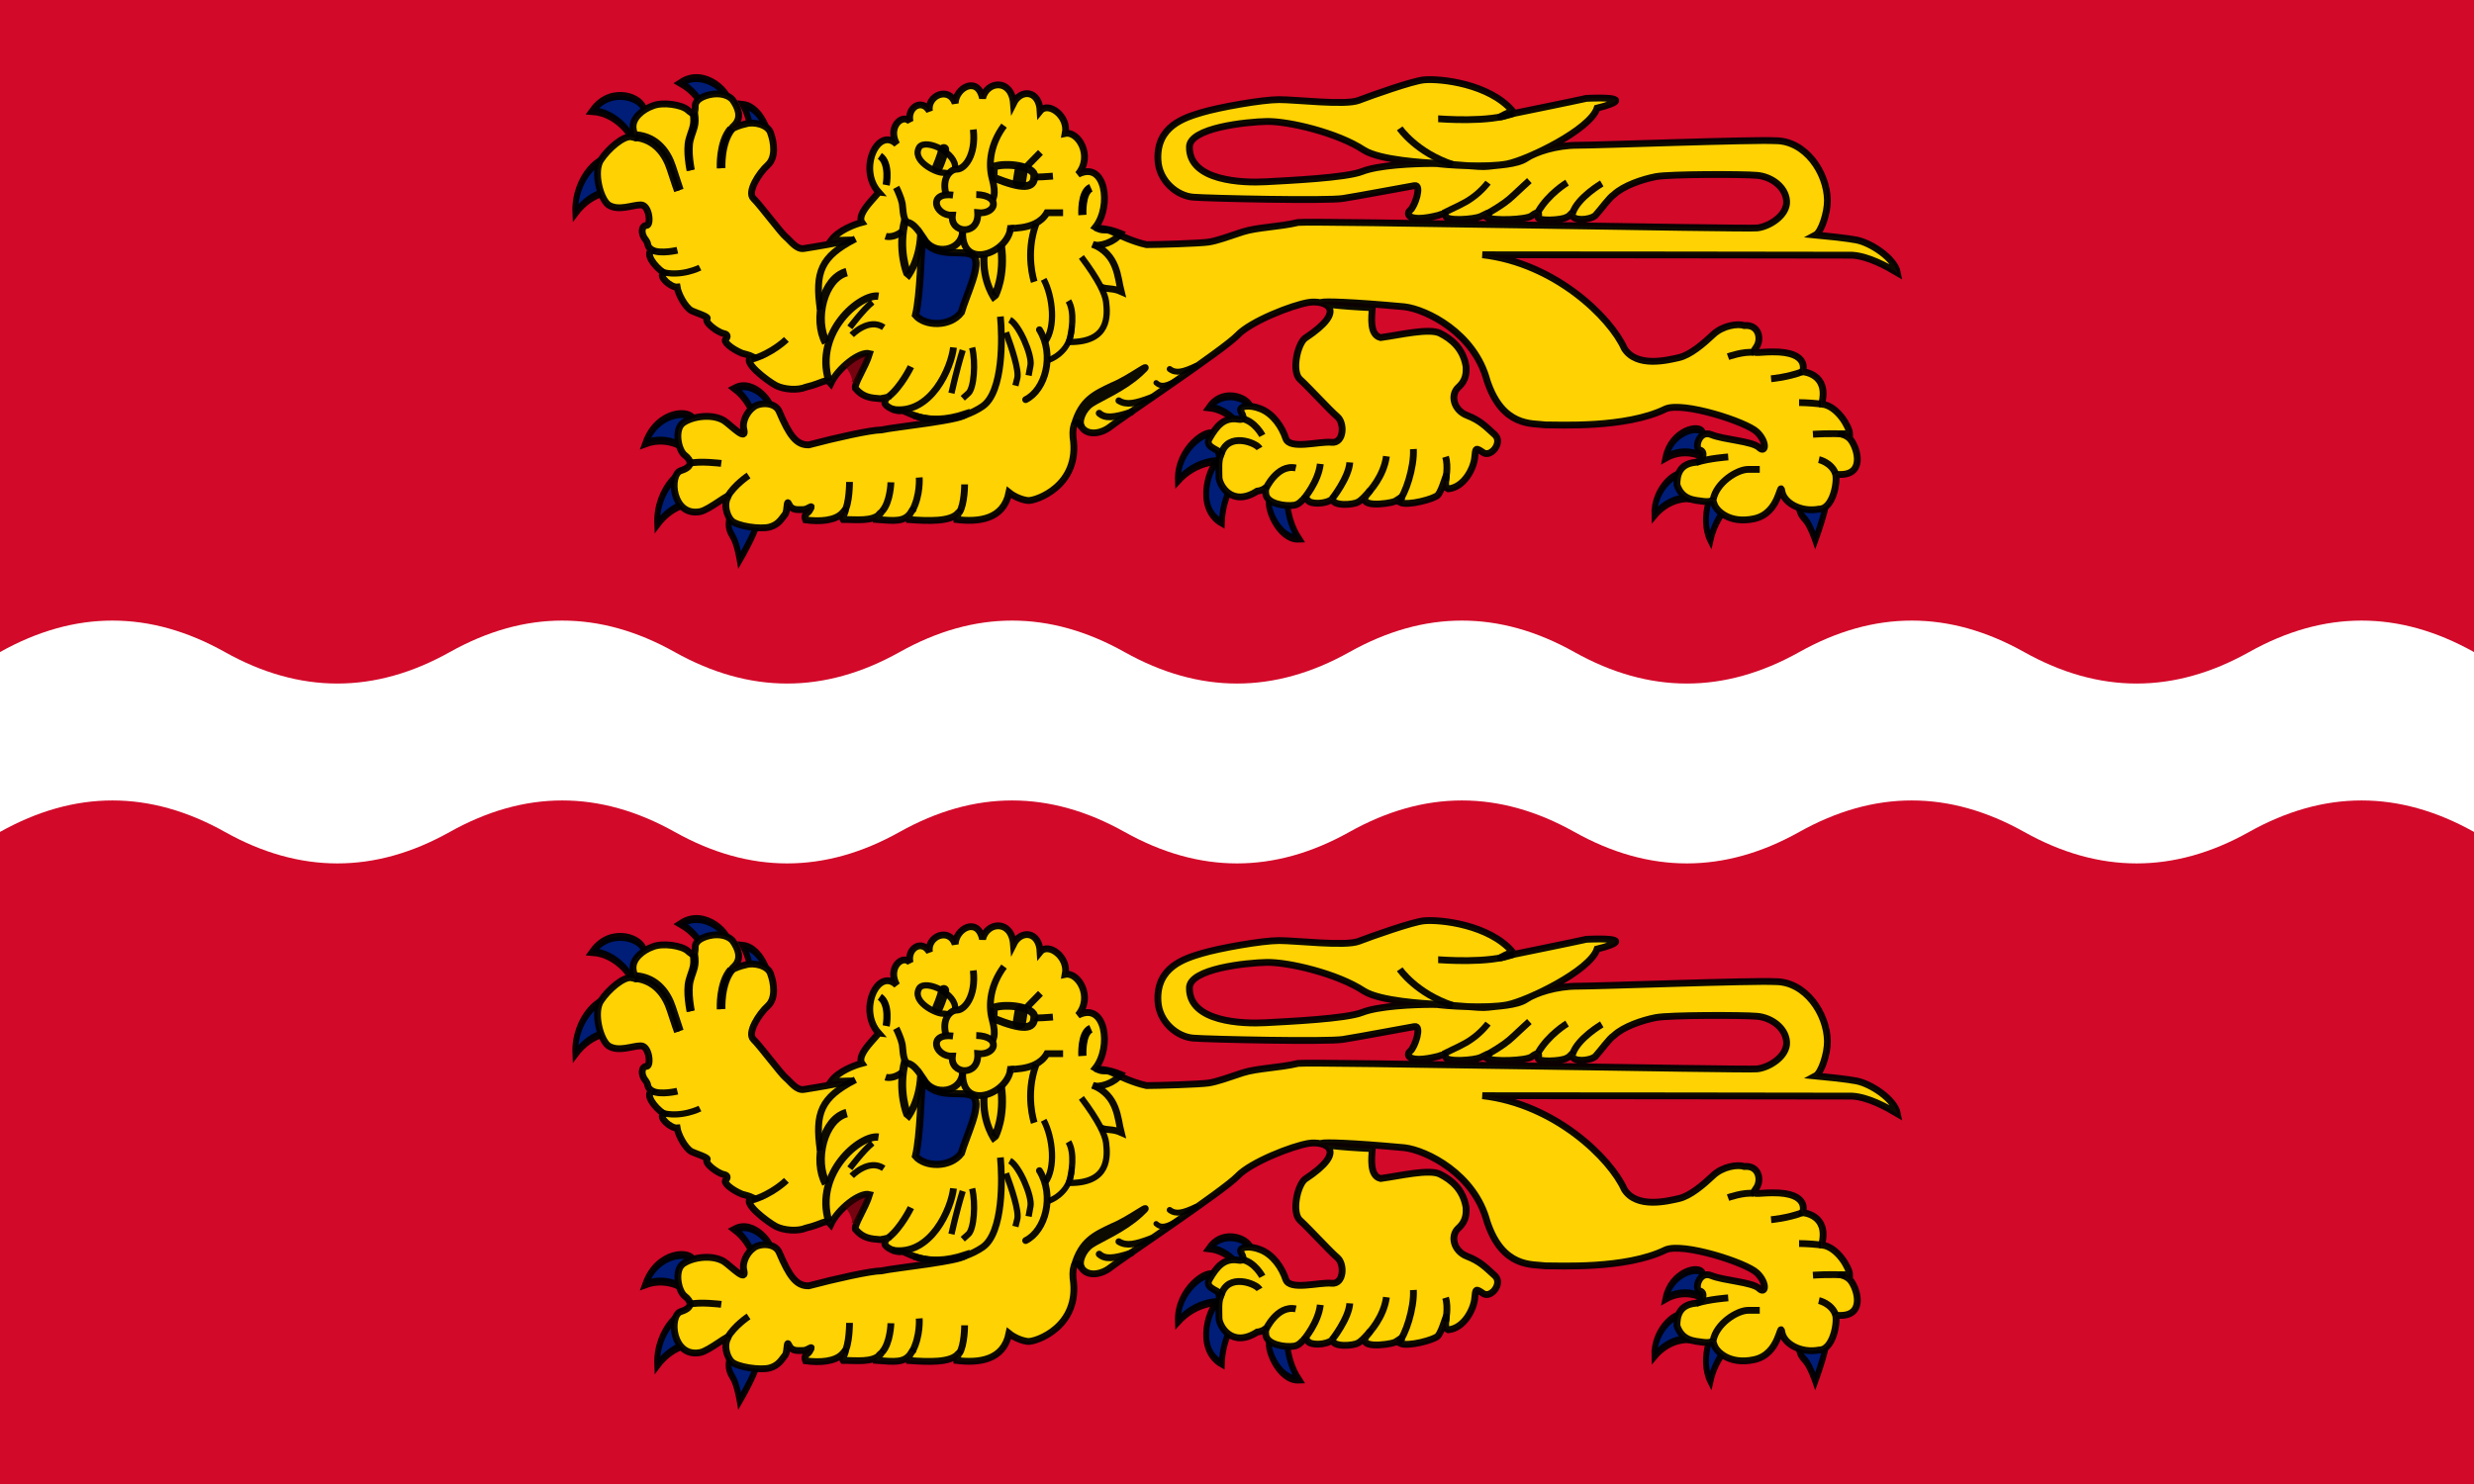 <?xml version="1.0" encoding="UTF-8" standalone="no"?>
<svg
   xmlns:dc="http://purl.org/dc/elements/1.1/"
   xmlns:cc="http://creativecommons.org/ns#"
   xmlns:rdf="http://www.w3.org/1999/02/22-rdf-syntax-ns#"
   xmlns:svg="http://www.w3.org/2000/svg"
   xmlns="http://www.w3.org/2000/svg"
   xml:space="preserve"
   enable-background="new 0 0 500 300"
   viewBox="0 0 1000 600"
   height="600"
   width="1000"
   y="0px"
   x="0px"
   id="Calque_1"
   version="1.1"><defs
     id="defs5395" /><rect
     style="fill:#d20929;fill-opacity:1"
     y="0"
     x="0"
     id="rect4963"
     height="600"
     width="1000" /><g
     transform="matrix(1.392,0,0,1.392,153.021,159.048)"
     id="g5179-1"><g
       id="g5181-8"><g
         id="g5183-8"
         transform="matrix(1.587,0,0,2.136,-8.588,-161.088)"><path
           style="fill:#001d78;fill-opacity:1;stroke:#000000;stroke-width:1.075;stroke-opacity:0.948"
           id="path5185-1"
           d="m 168.469,203.992 c -0.89,1.038 1.55,5.645 5.322,5.529 -2.461,-2.849 -2.2,-6.163 -2.2,-6.163 l -3.122,0.634 z" /><path
           style="fill:#001d78;fill-opacity:1;stroke:#000000;stroke-width:1.075;stroke-opacity:0.948"
           id="path5187-7"
           d="m 159.102,199.006 c -1.36,0.146 -4.641,6.202 0.591,8.363 0.167,-3.76 2.631,-5.992 2.631,-5.992 l -2.705,-1.683 -0.517,-0.688 0,0 z" /><path
           style="fill:#001d78;fill-opacity:1;stroke:#000000;stroke-width:1.075;stroke-opacity:0.948"
           id="path5189-6"
           d="m 158.464,195.389 c -1.322,-1.004 -7.035,1.911 -6.799,6.259 3.51,-2.899 7.667,-2.673 7.667,-2.673 l -0.868,-3.586 0,0 z" /><path
           style="fill:#001d78;fill-opacity:1;stroke:#000000;stroke-width:1.075;stroke-opacity:0.948"
           id="path5191-5"
           d="m 165.07,191.872 c -0.094,-1.364 -5.063,-2.94 -7.672,-0.213 3.751,0.308 5.89,2.853 5.89,2.853 l 1.782,-2.64 0,0 z" /></g><g
         id="g5193-3"
         transform="matrix(1.587,0,0,2.136,-8.588,-161.088)"><path
           style="fill:#001d78;fill-opacity:1;stroke:#000000;stroke-width:1.075;stroke-opacity:0.948"
           id="path5195-0"
           d="m 265.276,204.563 c -0.09,1.248 0.353,1.684 1.202,2.386 0.85,0.701 1.812,2.786 1.812,2.786 0,0 2.721,-5.49 2.04,-6.227 -0.681,-0.738 -4.885,1.019 -5.054,1.055 l 0,0 z" /><path
           style="fill:#001d78;fill-opacity:1;stroke:#000000;stroke-width:1.075;stroke-opacity:0.948"
           id="path5197-3"
           d="m 250.882,202.287 c -1.355,-0.188 -3.917,4.352 -1.784,7.465 1.072,-3.608 4.001,-5.178 4.001,-5.178 l -2.217,-2.287 0,0 z" /><path
           style="fill:#001d78;fill-opacity:1;stroke:#000000;stroke-width:1.075;stroke-opacity:0.948"
           id="path5199-9"
           d="m 244.276,200.919 c -1.054,-0.869 -5.615,1.656 -5.429,5.425 2.804,-2.512 6.121,-2.316 6.121,-2.316 l -0.692,-3.109 z" /><path
           style="fill:#001d78;fill-opacity:1;stroke:#000000;stroke-width:1.075;stroke-opacity:0.948"
           id="path5201-2"
           d="m 247.735,195.095 c -0.727,-1.159 -5.851,-0.203 -6.865,3.432 3.454,-1.498 6.54,-0.264 6.54,-0.264 l 0.325,-3.168 z" /></g><g
         id="g5203-0"
         transform="matrix(1.587,0,0,2.136,-7.596,-161.088)"><path
           style="fill:#001d78;fill-opacity:1;stroke:#000000;stroke-width:1.075;stroke-opacity:0.948"
           id="path5205-3"
           d="m 76.793,192.544 c 0.493,-1.276 -3.341,-4.807 -6.86,-3.441 3.268,1.868 4.128,5.078 4.128,5.078 l 2.732,-1.637 z" /><path
           style="fill:#001d78;fill-opacity:1;stroke:#000000;stroke-width:1.075;stroke-opacity:0.948"
           id="path5207-0"
           d="m 62.099,200.517 c -1.279,-1.15 -6.647,2.125 -6.327,7.076 3.274,-3.275 7.232,-2.987 7.232,-2.987 l -0.905,-4.089 0,0 z" /><path
           style="fill:#001d78;fill-opacity:1;stroke:#000000;stroke-width:1.075;stroke-opacity:0.948"
           id="path5209-5"
           d="m 62.568,193.508 c -0.551,-1.63 -6.835,-1.407 -8.984,3.065 4.459,-1.248 7.768,0.943 7.768,0.943 l 1.216,-4.008 0,0 z" /><path
           style="fill:#001d78;fill-opacity:1;stroke:#000000;stroke-width:1.075;stroke-opacity:0.948"
           id="path5211-3"
           d="m 68.969,206.736 c -0.344,1.205 0,1.72 0.688,2.581 0.688,0.86 1.204,3.098 1.204,3.098 0,0 3.786,-4.819 3.27,-5.679 -0.516,-0.86 -4.99,0 -5.162,0 l 0,0 z" /></g><g
         id="g5213-7"
         transform="matrix(1.587,0,0,2.136,-8.588,-161.088)"><path
           style="fill:#001d78;fill-opacity:1;stroke:#000000;stroke-width:1.075;stroke-opacity:0.948"
           id="path5215-9"
           d="m 53.998,151.333 c 0,-1.72 -6.025,-3.521 -9.491,0.029 4.624,0.244 7.058,3.378 7.058,3.378 l 2.433,-3.407 0,0 z" /><path
           style="fill:#001d78;fill-opacity:1;stroke:#000000;stroke-width:1.075;stroke-opacity:0.948"
           id="path5217-5"
           d="m 47.744,158.181 c -1.279,-1.151 -6.647,2.125 -6.327,7.076 3.274,-3.275 7.232,-2.988 7.232,-2.988 l -0.905,-4.088 0,0 z" /><path
           style="fill:#001d78;fill-opacity:1;stroke:#000000;stroke-width:1.075;stroke-opacity:0.948"
           id="path5219-0"
           d="m 69.614,150.737 c 0.582,-1.62 -4.48,-5.351 -8.942,-3.182 4.269,1.793 5.499,5.566 5.499,5.566 l 3.443,-2.384 z" /><path
           style="fill:#001d78;fill-opacity:1;stroke:#000000;stroke-width:1.075;stroke-opacity:0.948"
           id="path5221-4"
           d="m 76.759,156.654 c 1.004,-0.928 -0.883,-5.787 -4.643,-6.11 2.112,3.115 1.47,6.377 1.47,6.377 l 3.173,-0.267 z" /></g></g><path
       style="fill:#ffd203;stroke:#000000;stroke-width:1.98;stroke-opacity:0.948"
       id="path5223-8"
       d="m 145.15,185.772 c -6.004,-6.793 -0.07,-19.181 5.312,-13.897 -2.819,-5.07 1.791,-9.084 3.883,-6.544 -0.974,-4.127 3.448,-6.862 5.617,-3.054 -0.779,-4.603 5.779,-7.296 7.479,-2.267 0.114,-4.524 6.523,-8.095 7.938,-1.47 1.248,-5.099 8.393,-5.768 8.985,1.479 2.085,-4.215 7.441,-3.906 7.752,2.216 2.316,-2.878 8.301,1.43 7.282,6.523 3.696,-0.778 8.212,6.498 3.707,11.861 7.993,-4.146 9.881,9.292 5.024,15.392 2.512,1.492 2.732,0.176 4.948,1.294 2.217,1.118 6.235,2.959 9.913,3.753 3.325,0 15.513,-0.373 18.006,-0.745 2.493,-0.373 5.901,-1.639 9.973,-2.983 4.264,-1.344 10.431,-1.394 16.059,-2.723 4.459,-0.487 129.651,1.977 133.253,1.604 3.602,-0.374 8.857,-3.739 8.58,-7.84 -0.277,-4.101 -4.425,-7.073 -8.58,-7.446 -4.155,-0.372 -25.486,-0.372 -29.365,0.373 -3.878,0.744 -9.419,2.608 -12.188,5.219 -1.331,0.835 -3.532,3.989 -5.396,6.065 -1.745,1.431 -6.673,1.643 -6.673,-0.223 0,-1.219 -0.415,0.234 -1.625,0.707 -1.572,0.957 -8.662,1.219 -8.349,0 0.554,-1.38 -0.036,-1.814 -1.902,-0.372 -1.385,1.118 -11.183,1.53 -12.982,0.423 1.078,-1.754 1.088,-1.653 -1.857,-0.212 -1.864,0.796 -9.584,1.419 -10.138,-0.112 -0.074,-1.206 -0.949,-0.615 -2.038,-0.272 -8.749,2.225 -9.588,-0.35 -8.203,-1.469 1.386,-1.117 3.482,-7.518 1.268,-7.144 -2.218,0.372 -16.068,2.981 -20.777,3.728 -4.709,0.747 -38.783,0 -43.492,-0.372 -4.708,-0.373 -9.972,-4.682 -10.25,-10.812 -0.493,-9.833 7.757,-12.303 12.742,-13.795 4.987,-1.491 17.452,-3.728 22.438,-3.728 4.987,0 19.21,1.715 23.089,0.223 3.878,-1.489 15.654,-5.656 18.982,-5.964 4.91,-0.443 18.977,1.173 25.68,9.009 -3.49,1.542 -5.131,2.449 -1.17,1.058 3.6,-0.746 19.059,-3.878 22.66,-4.697 12.467,-0.522 9.196,1.343 3.102,2.833 -2.035,6.305 -20.353,15.103 -26.172,16.221 -5.816,1.12 -18.162,0.299 -20.923,-0.189 -2.771,-0.202 -15.878,-0.839 -20.649,-3.845 -7.711,-5.084 -21.956,-8.426 -28.201,-8.31 -5.844,0.114 -22.511,1.816 -22.438,7.457 -0.087,9.905 15.513,10.439 22.161,10.065 6.648,-0.372 23.27,-1.118 27.979,-2.982 4.708,-1.864 14.895,-2.322 20.436,-2.322 5.541,0 13.638,1.203 16.131,0.831 2.492,-0.373 8.31,-0.457 11.08,-2.321 2.771,-1.865 8.793,-3.813 14.889,-3.813 6.095,0 51.319,-1.694 57.413,-1.321 8.822,-0.059 15.057,9.315 15.162,17.288 0.051,3.727 -1.828,9.237 -3.423,10.091 2.737,0.245 9.588,0.995 11.847,1.454 4.244,0.817 11.123,5.365 11.91,9.506 -3.223,-1.903 -8.425,-4.777 -13.111,-5.091 -0.918,0.011 -99.646,-0.161 -107.4,-0.114 21.096,2.424 37.217,18.219 41.244,27.263 3.602,5.592 12.467,3.355 15.79,2.61 3.324,-0.746 7.203,-4.102 9.974,-6.712 2.771,-2.609 7.102,-3.271 9.058,-2.609 4.306,-0.372 5.071,4.102 3.409,6.337 -1.662,2.238 0.275,1.318 4.708,1.318 11.184,-0.132 8.799,5.765 8.799,5.765 0,0 7.722,0.454 5.573,9.192 l 0.039,0.196 c 4.565,0.547 8.025,6.794 8.03,8.62 -4.541,0.254 -1.939,-0.486 0,1.379 1.938,1.864 4.765,10.12 -2.217,10.438 -2.1,-0.005 -1.807,0.068 -1.807,0.068 0.493,2.608 -0.963,9.999 -4.84,9.999 -5.373,1.007 -10.25,-1.864 -10.805,-5.22 -0.554,-3.354 -0.481,6.476 -8.098,8.027 -7.193,1.556 -11.017,-2.434 -11.57,-4.298 -0.555,-1.865 -0.277,-0.374 -3.046,-0.748 -2.771,-0.372 -6.263,-0.406 -7.758,-4.846 0,-2.609 0.541,-6.049 5.476,-6.515 2.217,-0.372 2.836,-3.178 1.172,-3.551 -1.662,-0.373 -0.276,-5.965 3.325,-4.474 3.602,1.492 11.911,1.864 13.851,3.729 1.94,1.862 2.494,-1.492 -0.553,-4.474 -3.048,-2.984 -21.607,-8.949 -26.595,-6.712 -11.611,5.687 -31.202,4.584 -34.874,4.626 -3.75,-0.533 -12.408,0.768 -16.928,-12.827 -3.672,-13.879 -17.628,-20.737 -23.998,-21.483 -31.432,-2.877 -29.725,-0.664 -9.341,0.274 -0.152,2.591 -0.89,7.896 2.413,8.673 5.543,-0.746 14.163,-2.839 17.289,-1.242 3.171,1.62 6.677,4.315 7.54,9.676 0.013,1.315 0.277,3.728 -2.217,5.964 -2.493,2.237 -1.385,6.711 2.494,8.203 3.878,1.49 5.542,3.354 8.034,5.592 2.493,2.235 -1.108,6.711 -3.325,5.22 -2.216,-1.492 -2.216,-1.492 -2.493,1.491 -0.277,2.982 -3.031,8.626 -7.713,9.039 -0.982,-0.36 -0.71,-1.903 -0.597,-3.075 0.277,-2.609 -0.937,3.242 -2.385,4.865 -0.922,1.096 -8.765,3.239 -10.98,2.121 0.99,-2.334 0.418,-1.382 -1.521,-0.262 -1.892,0.732 -12.103,2.113 -7.552,-2.623 1.18,-1.725 -1.623,2.154 -3.169,2.831 -1.298,0.787 -7.358,1.271 -7.358,-0.967 -1.924,1.644 -6.499,1.646 -7.202,0.373 -1.384,-1.491 -1.517,1.118 -4.009,1.49 -2.492,0.372 -7.902,-0.372 -8.18,-3.355 -0.277,-2.981 0.555,-1.118 -2.492,-0.746 -7.418,4.785 -11.082,-1.863 -11.082,-4.1 0,-2.237 -0.277,-4.848 0.554,-6.339 0.831,-1.49 -5.161,-1.941 -3.324,-4.877 2.065,-3.591 4.234,-6.223 8.31,-5.562 1.939,0.372 1.662,-0.746 0.831,-2.237 -0.831,-1.49 2.216,-2.236 5.818,-0.746 3.602,1.491 6.095,5.22 7.203,8.575 1.107,3.355 9.696,0.746 13.297,1.118 3.602,0.373 3.878,-5.592 1.662,-7.456 -2.217,-1.865 -8.312,-8.575 -10.805,-10.811 -2.494,-2.238 -0.832,-10.067 1.385,-11.932 12.901,-8.479 5.818,-11.185 1.106,-10.438 -4.708,0.745 -16.81,5.454 -20.688,9.555 -3.879,4.101 -34.011,24.201 -36.78,26.438 -2.771,2.237 -6.799,2.78 -8.461,0.171 -1.662,-2.611 -2.771,-0.746 -2.494,2.983 2.201,14.08 -10.805,18.568 -13.085,18.39 -1.587,-0.157 -3.861,-1.017 -5.5,-2.343 -1.616,7.869 -8.766,8.65 -15.224,7.874 -0.099,-0.928 1.206,-2.664 0.493,-1.999 -2.135,2.704 -8.696,2.418 -14.329,2.009 -0.375,-1.646 1.942,-3.64 0.834,-2.521 -1.891,3.461 -5.142,2.841 -10.411,2.474 -0.062,-0.729 2.442,-3.169 1.275,-1.71 -2.306,2.453 -7.11,1.686 -10.837,1.746 -0.441,-0.549 1.927,-4.403 -0.24,-1.857 -2.071,2.174 -6.458,2.536 -10.651,1.954 -0.746,-1.833 0.873,-1.851 1.318,-3.002 1.108,-1.863 -0.554,0 -1.938,0 -1.385,0 -3.325,0.373 -4.156,-1.491 -0.831,-1.864 -0.354,1.865 -1.159,2.88 -0.804,0.881 -1.712,2.949 -4.482,3.693 -2.771,0.746 -9.634,-0.298 -11.081,-1.863 -1.493,-1.545 -2.217,-4.846 -1.108,-6.712 1.108,-1.863 -5.275,3.597 -8.033,4.102 -8.113,1.523 -9.142,-10.811 -5.541,-11.929 3.602,-1.12 3.046,-2.983 1.107,-4.474 -1.939,-1.492 -3.047,-7.458 -0.553,-9.321 2.492,-1.864 8.263,-2.896 11.911,-0.746 2.135,1.426 6.705,6.314 5.818,2.609 -0.618,-2.29 0.962,-5.203 2.73,-6.453 1.535,-1.376 6.26,-1.727 7.519,1.234 2.919,6.861 4.986,9.815 8.588,9.693 7.671,-2.038 18.04,-4.348 21.086,-4.348 3.91,-0.903 24.609,-2.877 24.609,-4.741 -12.414,4.179 -17.433,-1.229 -18.817,-0.857 -1.384,0.372 -4.795,-1.21 -4.795,-2.251 0,-2.237 3.126,-1.97 -1.307,-1.225 -2.653,-0.211 -5.017,-0.331 -7.251,-3.024 -0.366,-1.375 2.934,-6.104 4.133,-10.078 -2.861,-0.753 -9.187,4.252 -11.259,8.669 -1.453,-1.695 -2.042,-0.156 -7.232,1.077 -2.448,1.037 -6.432,0.665 -8.647,-0.454 -2.216,-1.118 -10.897,-7.515 -6.699,-8.34 -1.104,-0.524 -2.375,-0.826 -3.212,-1.051 -3.047,-1.266 -5.579,-3.419 -4.693,-4.092 0.669,-0.794 0.533,-1.422 -0.687,-1.647 -1.662,-0.372 -5.755,-3.275 -4.705,-4.396 0.315,-0.51 -3.54,-1.713 -4.596,-2.236 -1.939,-1.119 -3.882,-4.999 -4.158,-6.862 -1.788,0.167 -5.601,-3.12 -3.879,-4.102 -2.912,-2.102 -5.389,-5.561 -3.449,-6.681 -1.699,-1.302 -0.747,-1.366 -1.704,-2.788 -1.766,-2.102 -1.219,-4.325 0.167,-4.325 1.385,0 0.831,-5.965 -1.662,-5.965 -2.493,0 -6.503,1.881 -9.419,0 -2.398,-1.783 -4.433,-9.694 -2.217,-13.05 2.217,-3.354 6.648,-7.083 8.865,-6.711 2.217,0.373 1.108,1.118 0.554,-2.237 -0.554,-3.355 3.128,-5.875 5.541,-6.711 2.924,-1.3 8.588,-0.372 10.25,1.119 1.662,1.491 2.216,1.491 2.216,-1.119 0,-1.834 2.14,-2.789 4.045,-3.27 3.171,-0.729 5.651,0.148 6.759,1.405 1.722,2.398 2.771,5.22 0.554,7.457 -2.216,2.236 -0.293,0.341 3.309,-0.404 2.319,-0.746 6.504,0.215 7.218,2.641 0.962,2.609 1.662,7.084 -0.831,9.321 -2.493,2.236 -6.094,7.829 -4.155,9.693 1.939,1.863 8.034,10.065 9.419,11.185 1.385,1.118 3.046,3.728 5.263,3.354 2.216,-0.372 4.709,-0.744 6.648,-1.118 7.696,-1.505 11.042,-1.485 1.164,-1.178 2.218,-3.047 6.985,-4.746 9,-5.283 -1.774,-2.596 4.794,-8.078 4.794,-8.823 z" /><path
       style="fill:#001d78;fill-opacity:1;stroke:#000000;stroke-width:2.085;stroke-opacity:0.948"
       id="path5225-6"
       d="m 158.059,199.42 c 3.697,6.273 12.512,2.51 14.787,5.02 2.275,2.51 -2.209,11.252 -3.632,16.271 -3.284,4.322 -10.601,4.041 -13.293,0.832 1.449,-5.995 1.569,-18.777 1.853,-19.194 l 0.285,-2.929 0,0 z" /><path
       style="fill:none;stroke:#000000;stroke-width:1.98;stroke-opacity:0.948"
       id="path5227-4"
       d="m 423.059,267.547 c -1.205,-3.244 -4.821,-4.056 -4.821,-4.056" /><g
       id="g5229-6"><path
         style="fill:none;stroke:#000000;stroke-width:1.809;stroke-opacity:0.948"
         id="path5231-6"
         d="m 193.126,211.111 c 2.732,5.148 3.535,13.886 0.449,18.125" /><path
         style="fill:none;stroke:#000000;stroke-width:1.809;stroke-opacity:0.948"
         id="path5233-1"
         d="m 183.289,222.88 c 2.732,1.47 6.557,10.293 6.01,13.237 -0.546,2.94 -0.546,2.94 -0.546,2.94" /><path
         style="fill:none;stroke:#000000;stroke-width:1.809;stroke-opacity:0.948"
         id="path5235-7"
         d="m 182.198,226.555 c 1.639,4.413 3.824,11.031 3.278,13.237 -0.546,2.207 -0.546,2.207 -0.546,2.207" /><path
         style="fill:none;stroke:#000000;stroke-width:1.809;stroke-opacity:0.948"
         id="path5237-1"
         d="m 172.361,230.961 c 1.093,4.413 0.546,11.768 -1.092,13.237 -1.64,1.471 -1.64,1.471 -1.64,1.471" /><path
         style="fill:none;stroke:#000000;stroke-width:1.809;stroke-opacity:0.948"
         id="path5239-0"
         d="m 169.625,231.7 c -1.639,5.147 -3.279,12.502 -3.279,12.502" /><path
         style="fill:none;stroke:#000000;stroke-width:1.809;stroke-opacity:0.948"
         id="path5241-9"
         d="m 143.404,217.733 c -2.732,2.207 -6.557,7.354 -6.557,7.354" /><path
         style="fill:none;stroke:#000000;stroke-width:1.809;stroke-opacity:0.948"
         id="path5243-4"
         d="m 146.678,225.086 c -4.372,-2.941 -9.289,2.206 -9.289,2.206" /></g><g
       id="g5245-7"><path
         style="fill:none;stroke:#000000;stroke-width:2.371;stroke-opacity:1"
         id="path5247-5"
         d="m 206.833,184.53 c -2.882,1.273 -2.457,7.915 -2.457,7.915" /><path
         style="fill:none;stroke:#000000;stroke-width:2.08;stroke-opacity:1"
         id="path5249-5"
         d="m 145.553,175.285 c 3.076,2.112 1.846,8.448 1.846,8.448" /></g><path
       style="fill:#390000;fill-opacity:0.599"
       id="path5251-6"
       d="m 141.742,233.277 c -1.175,3.439 -3.112,6.1 -2.805,8.236 l -1.812,-0.802 c 1.421,0.491 -1.616,-5.561 -2.351,-4.42 l 1.7,-1.206 0.394,-0.664 0.847,-0.411 4.027,-0.733 0,0 z" /><g
       id="g5253-0"><path
         style="fill:none;stroke:#000000;stroke-width:1.98;stroke-opacity:0.948"
         id="path5255-1"
         d="m 74.399,169.924 c 5.983,0.575 8.975,5.177 10.257,9.203 1.282,4.026 2.137,6.326 2.137,6.326" /><path
         style="fill:none;stroke:#000000;stroke-width:1.98;stroke-opacity:0.948"
         id="path5257-0"
         d="m 102.182,167.367 c -3.419,4.025 -2.991,11.503 -2.991,11.503" /><path
         style="fill:none;stroke:#000000;stroke-width:1.98;stroke-opacity:0.948"
         id="path5259-7"
         d="m 202.023,253.346 c 2.109,-7.283 6.064,-8.924 11.013,-11.306 5.124,-2.028 12.922,-8.162 8.1,-3.702 -4.822,4.463 -11.779,7.302 -14.19,8.925 -2.412,1.623 -3.918,5.239 -2.688,6.895" /><path
         style="fill:none;stroke:#000000;stroke-width:1.98;stroke-linecap:round;stroke-opacity:0.948"
         id="path5261-7"
         d="m 191.901,225.767 c 4.52,7.3 1.727,17.462 -3.999,20.301" /><path
         style="fill:none;stroke:#000000;stroke-width:1.98;stroke-opacity:0.948"
         id="path5263-6"
         d="m 207.314,200.929 c 7.338,2.963 7.26,9.627 8.317,13.749 -2.587,-1.164 -4.034,-0.511 -5.976,-1.37" /><path
         style="fill:none;stroke:#000000;stroke-width:1.68;stroke-miterlimit:4;stroke-dasharray:none;stroke-opacity:0.948"
         id="path5265-1"
         d="m 201.31,224.625 c 0,6.49 -4.611,9.152 -6.72,9.964" /><path
         style="fill:none;stroke:#000000;stroke-width:1.98;stroke-opacity:0.948"
         id="path5267-1"
         d="m 91.761,162.788 c 0.603,3.65 -0.301,4.462 -1.206,7.706 -0.904,3.244 0.301,8.924 0.301,8.924" /><path
         style="fill:none;stroke:#000000;stroke-width:1.98;stroke-opacity:0.948"
         id="path5269-9"
         d="m 399.382,232.381 c -3.015,-0.406 -7.534,1.217 -7.534,1.217" /><path
         style="fill:none;stroke:#000000;stroke-width:1.98;stroke-opacity:0.948"
         id="path5271-6"
         d="m 413.39,237.971 c -4.219,1.621 -9.04,2.028 -9.04,2.028" /><path
         style="fill:none;stroke:#000000;stroke-width:1.98;stroke-opacity:0.948"
         id="path5273-7"
         d="m 418.812,247.328 c -3.617,-0.403 -6.329,-0.403 -6.329,-0.403" /><path
         style="fill:none;stroke:#000000;stroke-width:1.98;stroke-opacity:0.948"
         id="path5275-0"
         d="m 425.846,256.133 c -3.616,-0.405 -9.343,0 -9.343,0" /><path
         style="fill:none;stroke:#000000;stroke-width:1.98;stroke-opacity:0.948"
         id="path5277-6"
         d="m 387.538,275.093 c 0.905,-4.867 6.896,-8.767 10.21,-8.767 l 3.314,0" /><path
         style="fill:none;stroke:#000000;stroke-width:1.98;stroke-opacity:0.948"
         id="path5279-0"
         d="m 382.562,264.333 c 3.618,-1.217 9.342,-1.622 9.342,-1.622" /><path
         style="fill:none;stroke:#000000;stroke-width:1.98;stroke-opacity:0.948"
         id="path5281-9"
         d="m 138.46,199.361 c -10.064,5.15 -11.783,9.704 -10.214,20.555" /><path
         style="fill:none;stroke:#000000;stroke-width:1.966;stroke-opacity:0.948"
         id="path5283-3"
         d="m 180.561,221.938 c 0.586,5.793 0.933,21.975 -5.223,26.111 -6.156,4.136 -13.864,4.624 -19.88,2.639" /><path
         style="fill:none;stroke:#000000;stroke-width:1.98;stroke-opacity:0.948"
         id="path5285-0"
         d="m 166.939,230.912 c -0.604,5.693 -6.478,19.873 -17.922,17.926" /><path
         style="fill:none;stroke:#000000;stroke-width:1.98;stroke-opacity:0.948"
         id="path5287-6"
         d="m 346.756,191.791 c 1.508,-4.463 8.438,-8.519 8.438,-8.519" /><path
         style="fill:none;stroke:#000000;stroke-width:1.98;stroke-opacity:0.948"
         id="path5289-6"
         d="m 336.676,191.556 c 3.015,-5.273 8.438,-8.518 8.438,-8.518" /><path
         style="fill:none;stroke:#000000;stroke-width:1.98;stroke-opacity:0.948"
         id="path5291-1"
         d="m 321.971,192.042 c 4.579,-2.683 5.865,-3.741 7.369,-5.123 1.622,-1.544 4.821,-4.462 4.821,-4.462" /><path
         style="fill:none;stroke:#000000;stroke-width:1.885;stroke-opacity:0.948"
         id="path5293-6"
         d="m 309.195,191.883 c 3.354,-1.703 5.951,-2.704 8.197,-4.32 2.817,-1.923 4.767,-4.524 4.767,-4.524" /><path
         style="fill:none;stroke:#000000;stroke-width:1.98;stroke-opacity:0.948"
         id="path5295-8"
         d="M 311.941,177.799 C 301.289,174.274 296.522,167.27 296.522,167.27" /><path
         style="fill:none;stroke:#000000;stroke-width:1.98;stroke-opacity:0.948"
         id="path5297-9"
         d="m 329.676,162.872 c -7.056,2.861 -21.398,1.622 -22.001,1.622" /><path
         style="fill:none;stroke:#000000;stroke-width:1.98;stroke-opacity:0.948"
         id="path5299-1"
         d="m 148.113,245.188 c 3.617,-2.839 6.463,-8.688 6.463,-8.688" /><path
         style="fill:none;stroke:#000000;stroke-width:2.142;stroke-opacity:0.948"
         id="path5301-7"
         d="m 145.167,216.03 c -5.31,-0.812 -18.742,10.502 -14.409,24.57" /><path
         style="fill:none;stroke:#000000;stroke-width:2.466;stroke-opacity:0.948"
         id="path5303-5"
         d="m 135.942,209.039 c -6.838,1.784 -9.624,13.95 -5.98,20.492" /><path
         style="fill:none;stroke:#000000;stroke-width:1.809;stroke-opacity:0.948"
         id="path5305-9"
         d="m 204.079,204.632 c 4.985,6.631 6.883,10.686 7.171,12.995 0.47,4.012 0.988,11.864 -10.794,11.704 0.913,-3.041 1.744,-8.814 -0.141,-11.937" /><path
         style="fill:none;stroke:#000000;stroke-width:3.845;stroke-linecap:round;stroke-opacity:0.948"
         id="path5307-6"
         d="m 186.613,179.411 c -0.546,3.326 -0.546,3.326 -0.546,3.326" /><path
         style="fill:none;stroke:#000000;stroke-width:3.119;stroke-linecap:round;stroke-opacity:0.948"
         id="path5309-0"
         d="m 164.136,173.406 c -0.642,2.503 -1.78,5.073 -1.78,5.073" /><path
         style="fill:none;stroke:#000000;stroke-width:1.98;stroke-opacity:0.948"
         id="path5311-8"
         d="m 172.697,167.623 c 0.855,7.478 -2.564,11.504 -4.701,11.504 -2.138,0 -4.523,2.79 -3.211,7.278" /><path
         style="fill:none;stroke:#000000;stroke-width:1.98;stroke-opacity:0.948"
         id="path5313-9"
         d="m 181.627,166.473 c -3.847,5.176 -4.701,10.929 -3.418,15.529 1.281,4.602 0.066,5.939 0.066,5.939" /><path
         style="fill:none;stroke:#000000;stroke-width:1.98;stroke-opacity:0.948"
         id="path5315-9"
         d="m 198.766,191.782 -4.701,0 c -3.329,5.885 -12.673,3.87 -10.162,4.994" /><path
         style="fill:none;stroke:#000000;stroke-width:1.98;stroke-opacity:0.948"
         id="path5317-5"
         d="m 173.553,186.502 c 7.318,0.186 5.846,5.852 0.427,5.277 0.427,6.902 -8.088,6.032 -7.359,0.744 -5.121,0.151 -7.222,-6.833 0.216,-5.866" /><path
         style="fill:none;stroke:#000000;stroke-width:1.98;stroke-opacity:0.948"
         id="path5319-7"
         d="m 183.552,195.359 c 0.301,7.707 -14.253,13.778 -13.951,2.015" /><path
         style="fill:none;stroke:#000000;stroke-width:1.995;stroke-opacity:0.948"
         id="path5321-8"
         d="m 169.58,197.304 c -0.307,5.679 -8.381,6.974 -11.136,2.106 -2.144,-3.245 -3.275,-4.466 -4.805,-4.872 -1.53,-0.404 -1.358,-5.128 -1.668,-5.822 -0.186,-0.944 -1.177,-3.385 -1.672,-4.302" /><path
         style="fill:none;stroke:#000000;stroke-width:1.98;stroke-opacity:0.948"
         id="path5323-6"
         d="m 192.203,174.257 c -3.617,3.649 -3.918,4.056 -3.918,4.056" /><path
         style="fill:none;stroke:#000000;stroke-width:1.98;stroke-opacity:0.948"
         id="path5325-0"
         d="m 195.82,181.148 c -4.823,0.405 -5.083,0.195 -5.083,0.195" /><path
         style="fill:none;stroke:#000000;stroke-width:2.243;stroke-opacity:0.948"
         id="path5327-3"
         d="m 178.656,178.412 c 3.565,-1.271 11.863,-0.203 11.743,2.754 0.005,3.63 -3.244,3.852 -11.816,0.417 l 0.073,-2.665 0,-0.506 0,0 z" /><path
         style="fill:none;stroke:#000000;stroke-width:1.822;stroke-opacity:0.948"
         id="path5329-1"
         d="m 167.409,178.789 c 0.444,-4.311 -8.218,-8.563 -10.327,-6.158 -2.569,3.975 4.72,7.52 6.653,7.52 1.808,0 1.817,0.595 1.817,0.595" /><path
         style="fill:none;stroke:#000000;stroke-width:1.98;stroke-opacity:0.948"
         id="path5331-1"
         d="m 190.935,194.938 c -3.278,8.823 -0.546,16.912 -0.546,16.912" /><path
         style="fill:none;stroke:#000000;stroke-width:1.98;stroke-opacity:0.948"
         id="path5333-2"
         d="m 152.142,197.138 c -2.732,2.205 -4.917,1.47 -4.917,1.47" /><path
         style="fill:none;stroke:#000000;stroke-width:2.084;stroke-opacity:0.948"
         id="path5335-1"
         d="m 157.419,198.186 c -0.339,8.06 -4.107,12.472 -4.107,12.472" /><path
         style="fill:none;stroke:#000000;stroke-width:2.301;stroke-opacity:0.948"
         id="path5337-4"
         d="m 152.931,193.788 c -2.312,8.783 0.634,15.747 0.634,15.747" /><path
         style="fill:none;stroke:#000000;stroke-width:2.075;stroke-opacity:0.948"
         id="path5339-1"
         d="m 175.811,204.07 c -0.548,7.974 3.337,12.995 3.337,12.995" /><path
         style="fill:none;stroke:#000000;stroke-width:2.291;stroke-opacity:0.948"
         id="path5341-3"
         d="m 180.712,201.133 c 1.327,9.009 -1.749,14.744 -1.749,14.744" /><path
         style="fill:none;stroke:#000000;stroke-width:1.98;stroke-opacity:0.948"
         id="path5343-8"
         d="m 208.1,196.055 c 0.896,0.433 3.188,0.036 7.404,1.753 -1.745,2.499 -6.243,3.952 -7.995,3.222" /><path
         style="fill:none;stroke:#000000;stroke-width:1.98;stroke-opacity:0.948"
         id="path5345-9"
         d="m 79.498,202.677 c 2.565,1.15 7.266,0 7.266,0" /><path
         style="fill:none;stroke:#000000;stroke-width:1.801;stroke-opacity:0.948"
         id="path5347-9"
         d="m 81.995,208.879 c 5.66,1.727 11.321,-1.15 11.321,-1.15" /><path
         style="fill:none;stroke:#000000;stroke-width:1.98;stroke-opacity:0.948"
         id="path5349-6"
         d="m 108.351,234.354 c 5.983,-1.725 10.07,-5.766 10.07,-5.766" /><path
         style="fill:none;stroke:#000000;stroke-width:1.98;stroke-opacity:0.948"
         id="path5351-4"
         d="m 90.17,264.594 c 3.014,-0.812 9.343,0 9.343,0" /><path
         style="fill:none;stroke:#000000;stroke-width:1.98;stroke-opacity:0.948"
         id="path5353-3"
         d="m 101.404,274.179 c 1.809,-3.244 6.028,-6.084 6.028,-6.084" /><path
         style="fill:none;stroke:#000000;stroke-width:1.98;stroke-opacity:0.948"
         id="path5355-0"
         d="m 135.246,278.501 c 1.507,-2.027 1.507,-8.518 1.507,-8.518" /><path
         style="fill:none;stroke:#000000;stroke-width:1.98;stroke-opacity:0.948"
         id="path5357-6"
         d="m 146.241,278.45 c 2.399,-2.66 2.53,-8.372 2.53,-8.372" /><path
         style="fill:none;stroke:#000000;stroke-width:1.98;stroke-opacity:0.948"
         id="path5359-1"
         d="m 154.979,278.3 c 2.412,-4.463 2.017,-9.618 2.017,-9.618" /><path
         style="fill:none;stroke:#000000;stroke-width:1.98;stroke-opacity:0.948"
         id="path5361-1"
         d="m 168.668,278.795 c 1.506,-2.433 1.506,-8.111 1.506,-8.111" /><path
         style="fill:none;stroke:#000000;stroke-width:1.98;stroke-opacity:0.948"
         id="path5363-1"
         d="m 266.341,265.92 c -5.427,-1.217 -8.741,6.085 -8.741,6.085" /><path
         style="fill:none;stroke:#000000;stroke-width:1.98;stroke-opacity:0.948"
         id="path5365-2"
         d="m 273.465,264.744 c -0.604,5.273 -4.82,10.141 -4.82,10.141" /><path
         style="fill:none;stroke:#000000;stroke-width:1.98;stroke-opacity:0.948"
         id="path5367-6"
         d="m 282.02,264.3 c -0.302,4.462 -5.125,10.546 -5.125,10.546" /><path
         style="fill:none;stroke:#000000;stroke-width:1.98;stroke-opacity:0.948"
         id="path5369-1"
         d="m 292.653,262.521 c -0.794,5.933 -5.133,10.382 -5.133,10.382" /><path
         style="fill:none;stroke:#000000;stroke-width:1.98;stroke-opacity:0.948"
         id="path5371-0"
         d="m 300.484,260.431 c 0.302,5.272 -2.411,13.386 -4.22,15.007" /><path
         style="fill:none;stroke:#000000;stroke-width:1.98;stroke-opacity:0.948"
         id="path5373-3"
         d="m 309.825,262.68 c 0.905,2.84 0,6.896 0,6.896" /><path
         style="fill:none;stroke:#000000;stroke-width:1.98;stroke-opacity:0.948"
         id="path5375-9"
         d="m 250.889,251.618 c 3.617,0.812 5.727,4.867 5.727,4.867" /><path
         style="fill:none;stroke:#000000;stroke-width:1.98;stroke-opacity:0.948"
         id="path5377-7"
         d="m 244.719,261.798 c 1.901,-6.385 10.09,-3.265 11.082,-1.552" /><path
         style="fill:none;stroke:#000000;stroke-width:1.98;stroke-linecap:round;stroke-opacity:0.948"
         id="path5379-8"
         d="m 218.566,249.695 c -5.186,1.72 -7.617,1.839 -9.312,0.318" /><path
         style="fill:none;stroke:#000000;stroke-width:1.913;stroke-linecap:round;stroke-opacity:0.948"
         id="path5381-6"
         d="m 224.34,245.458 c -4.549,1.72 -7.14,2.31 -9.399,0.906" /><path
         style="fill:none;stroke:#000000;stroke-width:1.56;stroke-linecap:round;stroke-opacity:0.948"
         id="path5383-0"
         d="m 232.037,240.27 c -3.025,1.721 -4.748,2.31 -6.25,0.906" /><path
         style="fill:none;stroke:#000000;stroke-width:1.726;stroke-linecap:round;stroke-opacity:0.948"
         id="path5385-4"
         d="m 237.375,236.274 c -3.702,1.721 -5.811,2.31 -7.649,0.906" /><path
         style="fill:none;stroke:#000000;stroke-width:1.98;stroke-opacity:0.948"
         id="path5387-9"
         d="m 91.316,162.788 c 0.603,3.65 -0.301,4.462 -1.205,7.706 -0.904,3.244 0.316,9.017 0.316,9.017" /><path
         style="fill:none;stroke:#000000;stroke-width:1.98;stroke-opacity:0.948"
         id="path5389-4"
         d="m 102.772,167.367 c -3.419,4.025 -3.036,11.481 -3.036,11.481" /><path
         style="fill:none;stroke:#000000;stroke-width:2.003;stroke-opacity:0.948"
         id="path5391-9"
         d="m 74.842,169.128 c 6.126,0.575 9.189,5.177 10.502,9.203 1.312,4.026 2.249,6.821 2.249,6.821" /></g></g><rect
     y="-118.962"
     x="71.134"
     height="401.4"
     width="400.129"
     id="rect4358"
     style="color:#000000;clip-rule:nonzero;display:inline;overflow:visible;visibility:visible;opacity:0.91;isolation:auto;mix-blend-mode:normal;color-interpolation:sRGB;color-interpolation-filters:linearRGB;solid-color:#000000;solid-opacity:1;fill:#000000;fill-opacity:0;fill-rule:nonzero;stroke:none;stroke-width:15;stroke-linecap:butt;stroke-linejoin:miter;stroke-miterlimit:4;stroke-dasharray:none;stroke-dashoffset:0;stroke-opacity:1;color-rendering:auto;image-rendering:auto;shape-rendering:auto;text-rendering:auto;enable-background:accumulate" /><path
     style="fill:#ffffff"
     id="w"
     d="m -2e-5,263.636 q 45.455,-25.455 90.909,0 45.455,25.455 90.909,0 45.455,-25.455 90.909,0 45.455,25.455 90.909,0 45.455,-25.455 90.909,0 45.455,25.455 90.909,0 45.455,-25.455 90.909,0 45.455,25.455 90.909,0 45.455,-25.455 90.909,0 45.455,25.455 90.909,0 45.455,-25.455 90.909,0 l 0,72.727 q -45.455,-25.455 -90.909,0 -45.455,25.455 -90.909,0 -45.455,-25.455 -90.909,0 -45.455,25.455 -90.909,0 -45.455,-25.455 -90.909,0 -45.455,25.455 -90.909,0 -45.455,-25.455 -90.909,0 -45.455,25.455 -90.909,0 -45.455,-25.455 -90.909,0 -45.455,25.455 -90.909,0 -45.455,-25.455 -90.909,0 z" /><g
     transform="matrix(1.392,0,0,1.392,153.021,-180.952)"
     id="g5179-1-5"><g
       id="g5181-8-9"><g
         id="g5183-8-8"
         transform="matrix(1.587,0,0,2.136,-8.588,-161.088)"><path
           style="fill:#001d78;fill-opacity:1;stroke:#000000;stroke-width:1.075;stroke-opacity:0.948"
           id="path5185-1-5"
           d="m 168.469,203.992 c -0.89,1.038 1.55,5.645 5.322,5.529 -2.461,-2.849 -2.2,-6.163 -2.2,-6.163 l -3.122,0.634 z" /><path
           style="fill:#001d78;fill-opacity:1;stroke:#000000;stroke-width:1.075;stroke-opacity:0.948"
           id="path5187-7-5"
           d="m 159.102,199.006 c -1.36,0.146 -4.641,6.202 0.591,8.363 0.167,-3.76 2.631,-5.992 2.631,-5.992 l -2.705,-1.683 -0.517,-0.688 0,0 z" /><path
           style="fill:#001d78;fill-opacity:1;stroke:#000000;stroke-width:1.075;stroke-opacity:0.948"
           id="path5189-6-1"
           d="m 158.464,195.389 c -1.322,-1.004 -7.035,1.911 -6.799,6.259 3.51,-2.899 7.667,-2.673 7.667,-2.673 l -0.868,-3.586 0,0 z" /><path
           style="fill:#001d78;fill-opacity:1;stroke:#000000;stroke-width:1.075;stroke-opacity:0.948"
           id="path5191-5-7"
           d="m 165.07,191.872 c -0.094,-1.364 -5.063,-2.94 -7.672,-0.213 3.751,0.308 5.89,2.853 5.89,2.853 l 1.782,-2.64 0,0 z" /></g><g
         id="g5193-3-9"
         transform="matrix(1.587,0,0,2.136,-8.588,-161.088)"><path
           style="fill:#001d78;fill-opacity:1;stroke:#000000;stroke-width:1.075;stroke-opacity:0.948"
           id="path5195-0-3"
           d="m 265.276,204.563 c -0.09,1.248 0.353,1.684 1.202,2.386 0.85,0.701 1.812,2.786 1.812,2.786 0,0 2.721,-5.49 2.04,-6.227 -0.681,-0.738 -4.885,1.019 -5.054,1.055 l 0,0 z" /><path
           style="fill:#001d78;fill-opacity:1;stroke:#000000;stroke-width:1.075;stroke-opacity:0.948"
           id="path5197-3-1"
           d="m 250.882,202.287 c -1.355,-0.188 -3.917,4.352 -1.784,7.465 1.072,-3.608 4.001,-5.178 4.001,-5.178 l -2.217,-2.287 0,0 z" /><path
           style="fill:#001d78;fill-opacity:1;stroke:#000000;stroke-width:1.075;stroke-opacity:0.948"
           id="path5199-9-6"
           d="m 244.276,200.919 c -1.054,-0.869 -5.615,1.656 -5.429,5.425 2.804,-2.512 6.121,-2.316 6.121,-2.316 l -0.692,-3.109 z" /><path
           style="fill:#001d78;fill-opacity:1;stroke:#000000;stroke-width:1.075;stroke-opacity:0.948"
           id="path5201-2-2"
           d="m 247.735,195.095 c -0.727,-1.159 -5.851,-0.203 -6.865,3.432 3.454,-1.498 6.54,-0.264 6.54,-0.264 l 0.325,-3.168 z" /></g><g
         id="g5203-0-5"
         transform="matrix(1.587,0,0,2.136,-7.596,-161.088)"><path
           style="fill:#001d78;fill-opacity:1;stroke:#000000;stroke-width:1.075;stroke-opacity:0.948"
           id="path5205-3-4"
           d="m 76.793,192.544 c 0.493,-1.276 -3.341,-4.807 -6.86,-3.441 3.268,1.868 4.128,5.078 4.128,5.078 l 2.732,-1.637 z" /><path
           style="fill:#001d78;fill-opacity:1;stroke:#000000;stroke-width:1.075;stroke-opacity:0.948"
           id="path5207-0-8"
           d="m 62.099,200.517 c -1.279,-1.15 -6.647,2.125 -6.327,7.076 3.274,-3.275 7.232,-2.987 7.232,-2.987 l -0.905,-4.089 0,0 z" /><path
           style="fill:#001d78;fill-opacity:1;stroke:#000000;stroke-width:1.075;stroke-opacity:0.948"
           id="path5209-5-4"
           d="m 62.568,193.508 c -0.551,-1.63 -6.835,-1.407 -8.984,3.065 4.459,-1.248 7.768,0.943 7.768,0.943 l 1.216,-4.008 0,0 z" /><path
           style="fill:#001d78;fill-opacity:1;stroke:#000000;stroke-width:1.075;stroke-opacity:0.948"
           id="path5211-3-2"
           d="m 68.969,206.736 c -0.344,1.205 0,1.72 0.688,2.581 0.688,0.86 1.204,3.098 1.204,3.098 0,0 3.786,-4.819 3.27,-5.679 -0.516,-0.86 -4.99,0 -5.162,0 l 0,0 z" /></g><g
         id="g5213-7-8"
         transform="matrix(1.587,0,0,2.136,-8.588,-161.088)"><path
           style="fill:#001d78;fill-opacity:1;stroke:#000000;stroke-width:1.075;stroke-opacity:0.948"
           id="path5215-9-4"
           d="m 53.998,151.333 c 0,-1.72 -6.025,-3.521 -9.491,0.029 4.624,0.244 7.058,3.378 7.058,3.378 l 2.433,-3.407 0,0 z" /><path
           style="fill:#001d78;fill-opacity:1;stroke:#000000;stroke-width:1.075;stroke-opacity:0.948"
           id="path5217-5-7"
           d="m 47.744,158.181 c -1.279,-1.151 -6.647,2.125 -6.327,7.076 3.274,-3.275 7.232,-2.988 7.232,-2.988 l -0.905,-4.088 0,0 z" /><path
           style="fill:#001d78;fill-opacity:1;stroke:#000000;stroke-width:1.075;stroke-opacity:0.948"
           id="path5219-0-0"
           d="m 69.614,150.737 c 0.582,-1.62 -4.48,-5.351 -8.942,-3.182 4.269,1.793 5.499,5.566 5.499,5.566 l 3.443,-2.384 z" /><path
           style="fill:#001d78;fill-opacity:1;stroke:#000000;stroke-width:1.075;stroke-opacity:0.948"
           id="path5221-4-6"
           d="m 76.759,156.654 c 1.004,-0.928 -0.883,-5.787 -4.643,-6.11 2.112,3.115 1.47,6.377 1.47,6.377 l 3.173,-0.267 z" /></g></g><path
       style="fill:#ffd203;stroke:#000000;stroke-width:1.98;stroke-opacity:0.948"
       id="path5223-8-4"
       d="m 145.15,185.772 c -6.004,-6.793 -0.07,-19.181 5.312,-13.897 -2.819,-5.07 1.791,-9.084 3.883,-6.544 -0.974,-4.127 3.448,-6.862 5.617,-3.054 -0.779,-4.603 5.779,-7.296 7.479,-2.267 0.114,-4.524 6.523,-8.095 7.938,-1.47 1.248,-5.099 8.393,-5.768 8.985,1.479 2.085,-4.215 7.441,-3.906 7.752,2.216 2.316,-2.878 8.301,1.43 7.282,6.523 3.696,-0.778 8.212,6.498 3.707,11.861 7.993,-4.146 9.881,9.292 5.024,15.392 2.512,1.492 2.732,0.176 4.948,1.294 2.217,1.118 6.235,2.959 9.913,3.753 3.325,0 15.513,-0.373 18.006,-0.745 2.493,-0.373 5.901,-1.639 9.973,-2.983 4.264,-1.344 10.431,-1.394 16.059,-2.723 4.459,-0.487 129.651,1.977 133.253,1.604 3.602,-0.374 8.857,-3.739 8.58,-7.84 -0.277,-4.101 -4.425,-7.073 -8.58,-7.446 -4.155,-0.372 -25.486,-0.372 -29.365,0.373 -3.878,0.744 -9.419,2.608 -12.188,5.219 -1.331,0.835 -3.532,3.989 -5.396,6.065 -1.745,1.431 -6.673,1.643 -6.673,-0.223 0,-1.219 -0.415,0.234 -1.625,0.707 -1.572,0.957 -8.662,1.219 -8.349,0 0.554,-1.38 -0.036,-1.814 -1.902,-0.372 -1.385,1.118 -11.183,1.53 -12.982,0.423 1.078,-1.754 1.088,-1.653 -1.857,-0.212 -1.864,0.796 -9.584,1.419 -10.138,-0.112 -0.074,-1.206 -0.949,-0.615 -2.038,-0.272 -8.749,2.225 -9.588,-0.35 -8.203,-1.469 1.386,-1.117 3.482,-7.518 1.268,-7.144 -2.218,0.372 -16.068,2.981 -20.777,3.728 -4.709,0.747 -38.783,0 -43.492,-0.372 -4.708,-0.373 -9.972,-4.682 -10.25,-10.812 -0.493,-9.833 7.757,-12.303 12.742,-13.795 4.987,-1.491 17.452,-3.728 22.438,-3.728 4.987,0 19.21,1.715 23.089,0.223 3.878,-1.489 15.654,-5.656 18.982,-5.964 4.91,-0.443 18.977,1.173 25.68,9.009 -3.49,1.542 -5.131,2.449 -1.17,1.058 3.6,-0.746 19.059,-3.878 22.66,-4.697 12.467,-0.522 9.196,1.343 3.102,2.833 -2.035,6.305 -20.353,15.103 -26.172,16.221 -5.816,1.12 -18.162,0.299 -20.923,-0.189 -2.771,-0.202 -15.878,-0.839 -20.649,-3.845 -7.711,-5.084 -21.956,-8.426 -28.201,-8.31 -5.844,0.114 -22.511,1.816 -22.438,7.457 -0.087,9.905 15.513,10.439 22.161,10.065 6.648,-0.372 23.27,-1.118 27.979,-2.982 4.708,-1.864 14.895,-2.322 20.436,-2.322 5.541,0 13.638,1.203 16.131,0.831 2.492,-0.373 8.31,-0.457 11.08,-2.321 2.771,-1.865 8.793,-3.813 14.889,-3.813 6.095,0 51.319,-1.694 57.413,-1.321 8.822,-0.059 15.057,9.315 15.162,17.288 0.051,3.727 -1.828,9.237 -3.423,10.091 2.737,0.245 9.588,0.995 11.847,1.454 4.244,0.817 11.123,5.365 11.91,9.506 -3.223,-1.903 -8.425,-4.777 -13.111,-5.091 -0.918,0.011 -99.646,-0.161 -107.4,-0.114 21.096,2.424 37.217,18.219 41.244,27.263 3.602,5.592 12.467,3.355 15.79,2.61 3.324,-0.746 7.203,-4.102 9.974,-6.712 2.771,-2.609 7.102,-3.271 9.058,-2.609 4.306,-0.372 5.071,4.102 3.409,6.337 -1.662,2.238 0.275,1.318 4.708,1.318 11.184,-0.132 8.799,5.765 8.799,5.765 0,0 7.722,0.454 5.573,9.192 l 0.039,0.196 c 4.565,0.547 8.025,6.794 8.03,8.62 -4.541,0.254 -1.939,-0.486 0,1.379 1.938,1.864 4.765,10.12 -2.217,10.438 -2.1,-0.005 -1.807,0.068 -1.807,0.068 0.493,2.608 -0.963,9.999 -4.84,9.999 -5.373,1.007 -10.25,-1.864 -10.805,-5.22 -0.554,-3.354 -0.481,6.476 -8.098,8.027 -7.193,1.556 -11.017,-2.434 -11.57,-4.298 -0.555,-1.865 -0.277,-0.374 -3.046,-0.748 -2.771,-0.372 -6.263,-0.406 -7.758,-4.846 0,-2.609 0.541,-6.049 5.476,-6.515 2.217,-0.372 2.836,-3.178 1.172,-3.551 -1.662,-0.373 -0.276,-5.965 3.325,-4.474 3.602,1.492 11.911,1.864 13.851,3.729 1.94,1.862 2.494,-1.492 -0.553,-4.474 -3.048,-2.984 -21.607,-8.949 -26.595,-6.712 -11.611,5.687 -31.202,4.584 -34.874,4.626 -3.75,-0.533 -12.408,0.768 -16.928,-12.827 -3.672,-13.879 -17.628,-20.737 -23.998,-21.483 -31.432,-2.877 -29.725,-0.664 -9.341,0.274 -0.152,2.591 -0.89,7.896 2.413,8.673 5.543,-0.746 14.163,-2.839 17.289,-1.242 3.171,1.62 6.677,4.315 7.54,9.676 0.013,1.315 0.277,3.728 -2.217,5.964 -2.493,2.237 -1.385,6.711 2.494,8.203 3.878,1.49 5.542,3.354 8.034,5.592 2.493,2.235 -1.108,6.711 -3.325,5.22 -2.216,-1.492 -2.216,-1.492 -2.493,1.491 -0.277,2.982 -3.031,8.626 -7.713,9.039 -0.982,-0.36 -0.71,-1.903 -0.597,-3.075 0.277,-2.609 -0.937,3.242 -2.385,4.865 -0.922,1.096 -8.765,3.239 -10.98,2.121 0.99,-2.334 0.418,-1.382 -1.521,-0.262 -1.892,0.732 -12.103,2.113 -7.552,-2.623 1.18,-1.725 -1.623,2.154 -3.169,2.831 -1.298,0.787 -7.358,1.271 -7.358,-0.967 -1.924,1.644 -6.499,1.646 -7.202,0.373 -1.384,-1.491 -1.517,1.118 -4.009,1.49 -2.492,0.372 -7.902,-0.372 -8.18,-3.355 -0.277,-2.981 0.555,-1.118 -2.492,-0.746 -7.418,4.785 -11.082,-1.863 -11.082,-4.1 0,-2.237 -0.277,-4.848 0.554,-6.339 0.831,-1.49 -5.161,-1.941 -3.324,-4.877 2.065,-3.591 4.234,-6.223 8.31,-5.562 1.939,0.372 1.662,-0.746 0.831,-2.237 -0.831,-1.49 2.216,-2.236 5.818,-0.746 3.602,1.491 6.095,5.22 7.203,8.575 1.107,3.355 9.696,0.746 13.297,1.118 3.602,0.373 3.878,-5.592 1.662,-7.456 -2.217,-1.865 -8.312,-8.575 -10.805,-10.811 -2.494,-2.238 -0.832,-10.067 1.385,-11.932 12.901,-8.479 5.818,-11.185 1.106,-10.438 -4.708,0.745 -16.81,5.454 -20.688,9.555 -3.879,4.101 -34.011,24.201 -36.78,26.438 -2.771,2.237 -6.799,2.78 -8.461,0.171 -1.662,-2.611 -2.771,-0.746 -2.494,2.983 2.201,14.08 -10.805,18.568 -13.085,18.39 -1.587,-0.157 -3.861,-1.017 -5.5,-2.343 -1.616,7.869 -8.766,8.65 -15.224,7.874 -0.099,-0.928 1.206,-2.664 0.493,-1.999 -2.135,2.704 -8.696,2.418 -14.329,2.009 -0.375,-1.646 1.942,-3.64 0.834,-2.521 -1.891,3.461 -5.142,2.841 -10.411,2.474 -0.062,-0.729 2.442,-3.169 1.275,-1.71 -2.306,2.453 -7.11,1.686 -10.837,1.746 -0.441,-0.549 1.927,-4.403 -0.24,-1.857 -2.071,2.174 -6.458,2.536 -10.651,1.954 -0.746,-1.833 0.873,-1.851 1.318,-3.002 1.108,-1.863 -0.554,0 -1.938,0 -1.385,0 -3.325,0.373 -4.156,-1.491 -0.831,-1.864 -0.354,1.865 -1.159,2.88 -0.804,0.881 -1.712,2.949 -4.482,3.693 -2.771,0.746 -9.634,-0.298 -11.081,-1.863 -1.493,-1.545 -2.217,-4.846 -1.108,-6.712 1.108,-1.863 -5.275,3.597 -8.033,4.102 -8.113,1.523 -9.142,-10.811 -5.541,-11.929 3.602,-1.12 3.046,-2.983 1.107,-4.474 -1.939,-1.492 -3.047,-7.458 -0.553,-9.321 2.492,-1.864 8.263,-2.896 11.911,-0.746 2.135,1.426 6.705,6.314 5.818,2.609 -0.618,-2.29 0.962,-5.203 2.73,-6.453 1.535,-1.376 6.26,-1.727 7.519,1.234 2.919,6.861 4.986,9.815 8.588,9.693 7.671,-2.038 18.04,-4.348 21.086,-4.348 3.91,-0.903 24.609,-2.877 24.609,-4.741 -12.414,4.179 -17.433,-1.229 -18.817,-0.857 -1.384,0.372 -4.795,-1.21 -4.795,-2.251 0,-2.237 3.126,-1.97 -1.307,-1.225 -2.653,-0.211 -5.017,-0.331 -7.251,-3.024 -0.366,-1.375 2.934,-6.104 4.133,-10.078 -2.861,-0.753 -9.187,4.252 -11.259,8.669 -1.453,-1.695 -2.042,-0.156 -7.232,1.077 -2.448,1.037 -6.432,0.665 -8.647,-0.454 -2.216,-1.118 -10.897,-7.515 -6.699,-8.34 -1.104,-0.524 -2.375,-0.826 -3.212,-1.051 -3.047,-1.266 -5.579,-3.419 -4.693,-4.092 0.669,-0.794 0.533,-1.422 -0.687,-1.647 -1.662,-0.372 -5.755,-3.275 -4.705,-4.396 0.315,-0.51 -3.54,-1.713 -4.596,-2.236 -1.939,-1.119 -3.882,-4.999 -4.158,-6.862 -1.788,0.167 -5.601,-3.12 -3.879,-4.102 -2.912,-2.102 -5.389,-5.561 -3.449,-6.681 -1.699,-1.302 -0.747,-1.366 -1.704,-2.788 -1.766,-2.102 -1.219,-4.325 0.167,-4.325 1.385,0 0.831,-5.965 -1.662,-5.965 -2.493,0 -6.503,1.881 -9.419,0 -2.398,-1.783 -4.433,-9.694 -2.217,-13.05 2.217,-3.354 6.648,-7.083 8.865,-6.711 2.217,0.373 1.108,1.118 0.554,-2.237 -0.554,-3.355 3.128,-5.875 5.541,-6.711 2.924,-1.3 8.588,-0.372 10.25,1.119 1.662,1.491 2.216,1.491 2.216,-1.119 0,-1.834 2.14,-2.789 4.045,-3.27 3.171,-0.729 5.651,0.148 6.759,1.405 1.722,2.398 2.771,5.22 0.554,7.457 -2.216,2.236 -0.293,0.341 3.309,-0.404 2.319,-0.746 6.504,0.215 7.218,2.641 0.962,2.609 1.662,7.084 -0.831,9.321 -2.493,2.236 -6.094,7.829 -4.155,9.693 1.939,1.863 8.034,10.065 9.419,11.185 1.385,1.118 3.046,3.728 5.263,3.354 2.216,-0.372 4.709,-0.744 6.648,-1.118 7.696,-1.505 11.042,-1.485 1.164,-1.178 2.218,-3.047 6.985,-4.746 9,-5.283 -1.774,-2.596 4.794,-8.078 4.794,-8.823 z" /><path
       style="fill:#001d78;fill-opacity:1;stroke:#000000;stroke-width:2.085;stroke-opacity:0.948"
       id="path5225-6-5"
       d="m 158.059,199.42 c 3.697,6.273 12.512,2.51 14.787,5.02 2.275,2.51 -2.209,11.252 -3.632,16.271 -3.284,4.322 -10.601,4.041 -13.293,0.832 1.449,-5.995 1.569,-18.777 1.853,-19.194 l 0.285,-2.929 0,0 z" /><path
       style="fill:none;stroke:#000000;stroke-width:1.98;stroke-opacity:0.948"
       id="path5227-4-6"
       d="m 423.059,267.547 c -1.205,-3.244 -4.821,-4.056 -4.821,-4.056" /><g
       id="g5229-6-6"><path
         style="fill:none;stroke:#000000;stroke-width:1.809;stroke-opacity:0.948"
         id="path5231-6-2"
         d="m 193.126,211.111 c 2.732,5.148 3.535,13.886 0.449,18.125" /><path
         style="fill:none;stroke:#000000;stroke-width:1.809;stroke-opacity:0.948"
         id="path5233-1-4"
         d="m 183.289,222.88 c 2.732,1.47 6.557,10.293 6.01,13.237 -0.546,2.94 -0.546,2.94 -0.546,2.94" /><path
         style="fill:none;stroke:#000000;stroke-width:1.809;stroke-opacity:0.948"
         id="path5235-7-1"
         d="m 182.198,226.555 c 1.639,4.413 3.824,11.031 3.278,13.237 -0.546,2.207 -0.546,2.207 -0.546,2.207" /><path
         style="fill:none;stroke:#000000;stroke-width:1.809;stroke-opacity:0.948"
         id="path5237-1-4"
         d="m 172.361,230.961 c 1.093,4.413 0.546,11.768 -1.092,13.237 -1.64,1.471 -1.64,1.471 -1.64,1.471" /><path
         style="fill:none;stroke:#000000;stroke-width:1.809;stroke-opacity:0.948"
         id="path5239-0-7"
         d="m 169.625,231.7 c -1.639,5.147 -3.279,12.502 -3.279,12.502" /><path
         style="fill:none;stroke:#000000;stroke-width:1.809;stroke-opacity:0.948"
         id="path5241-9-0"
         d="m 143.404,217.733 c -2.732,2.207 -6.557,7.354 -6.557,7.354" /><path
         style="fill:none;stroke:#000000;stroke-width:1.809;stroke-opacity:0.948"
         id="path5243-4-7"
         d="m 146.678,225.086 c -4.372,-2.941 -9.289,2.206 -9.289,2.206" /></g><g
       id="g5245-7-8"><path
         style="fill:none;stroke:#000000;stroke-width:2.371;stroke-opacity:1"
         id="path5247-5-1"
         d="m 206.833,184.53 c -2.882,1.273 -2.457,7.915 -2.457,7.915" /><path
         style="fill:none;stroke:#000000;stroke-width:2.08;stroke-opacity:1"
         id="path5249-5-1"
         d="m 145.553,175.285 c 3.076,2.112 1.846,8.448 1.846,8.448" /></g><path
       style="fill:#390000;fill-opacity:0.599"
       id="path5251-6-8"
       d="m 141.742,233.277 c -1.175,3.439 -3.112,6.1 -2.805,8.236 l -1.812,-0.802 c 1.421,0.491 -1.616,-5.561 -2.351,-4.42 l 1.7,-1.206 0.394,-0.664 0.847,-0.411 4.027,-0.733 0,0 z" /><g
       id="g5253-0-0"><path
         style="fill:none;stroke:#000000;stroke-width:1.98;stroke-opacity:0.948"
         id="path5255-1-0"
         d="m 74.399,169.924 c 5.983,0.575 8.975,5.177 10.257,9.203 1.282,4.026 2.137,6.326 2.137,6.326" /><path
         style="fill:none;stroke:#000000;stroke-width:1.98;stroke-opacity:0.948"
         id="path5257-0-2"
         d="m 102.182,167.367 c -3.419,4.025 -2.991,11.503 -2.991,11.503" /><path
         style="fill:none;stroke:#000000;stroke-width:1.98;stroke-opacity:0.948"
         id="path5259-7-4"
         d="m 202.023,253.346 c 2.109,-7.283 6.064,-8.924 11.013,-11.306 5.124,-2.028 12.922,-8.162 8.1,-3.702 -4.822,4.463 -11.779,7.302 -14.19,8.925 -2.412,1.623 -3.918,5.239 -2.688,6.895" /><path
         style="fill:none;stroke:#000000;stroke-width:1.98;stroke-linecap:round;stroke-opacity:0.948"
         id="path5261-7-9"
         d="m 191.901,225.767 c 4.52,7.3 1.727,17.462 -3.999,20.301" /><path
         style="fill:none;stroke:#000000;stroke-width:1.98;stroke-opacity:0.948"
         id="path5263-6-9"
         d="m 207.314,200.929 c 7.338,2.963 7.26,9.627 8.317,13.749 -2.587,-1.164 -4.034,-0.511 -5.976,-1.37" /><path
         style="fill:none;stroke:#000000;stroke-width:1.68;stroke-miterlimit:4;stroke-dasharray:none;stroke-opacity:0.948"
         id="path5265-1-4"
         d="m 201.31,224.625 c 0,6.49 -4.611,9.152 -6.72,9.964" /><path
         style="fill:none;stroke:#000000;stroke-width:1.98;stroke-opacity:0.948"
         id="path5267-1-3"
         d="m 91.761,162.788 c 0.603,3.65 -0.301,4.462 -1.206,7.706 -0.904,3.244 0.301,8.924 0.301,8.924" /><path
         style="fill:none;stroke:#000000;stroke-width:1.98;stroke-opacity:0.948"
         id="path5269-9-3"
         d="m 399.382,232.381 c -3.015,-0.406 -7.534,1.217 -7.534,1.217" /><path
         style="fill:none;stroke:#000000;stroke-width:1.98;stroke-opacity:0.948"
         id="path5271-6-5"
         d="m 413.39,237.971 c -4.219,1.621 -9.04,2.028 -9.04,2.028" /><path
         style="fill:none;stroke:#000000;stroke-width:1.98;stroke-opacity:0.948"
         id="path5273-7-9"
         d="m 418.812,247.328 c -3.617,-0.403 -6.329,-0.403 -6.329,-0.403" /><path
         style="fill:none;stroke:#000000;stroke-width:1.98;stroke-opacity:0.948"
         id="path5275-0-0"
         d="m 425.846,256.133 c -3.616,-0.405 -9.343,0 -9.343,0" /><path
         style="fill:none;stroke:#000000;stroke-width:1.98;stroke-opacity:0.948"
         id="path5277-6-7"
         d="m 387.538,275.093 c 0.905,-4.867 6.896,-8.767 10.21,-8.767 l 3.314,0" /><path
         style="fill:none;stroke:#000000;stroke-width:1.98;stroke-opacity:0.948"
         id="path5279-0-6"
         d="m 382.562,264.333 c 3.618,-1.217 9.342,-1.622 9.342,-1.622" /><path
         style="fill:none;stroke:#000000;stroke-width:1.98;stroke-opacity:0.948"
         id="path5281-9-6"
         d="m 138.46,199.361 c -10.064,5.15 -11.783,9.704 -10.214,20.555" /><path
         style="fill:none;stroke:#000000;stroke-width:1.966;stroke-opacity:0.948"
         id="path5283-3-1"
         d="m 180.561,221.938 c 0.586,5.793 0.933,21.975 -5.223,26.111 -6.156,4.136 -13.864,4.624 -19.88,2.639" /><path
         style="fill:none;stroke:#000000;stroke-width:1.98;stroke-opacity:0.948"
         id="path5285-0-8"
         d="m 166.939,230.912 c -0.604,5.693 -6.478,19.873 -17.922,17.926" /><path
         style="fill:none;stroke:#000000;stroke-width:1.98;stroke-opacity:0.948"
         id="path5287-6-6"
         d="m 346.756,191.791 c 1.508,-4.463 8.438,-8.519 8.438,-8.519" /><path
         style="fill:none;stroke:#000000;stroke-width:1.98;stroke-opacity:0.948"
         id="path5289-6-6"
         d="m 336.676,191.556 c 3.015,-5.273 8.438,-8.518 8.438,-8.518" /><path
         style="fill:none;stroke:#000000;stroke-width:1.98;stroke-opacity:0.948"
         id="path5291-1-5"
         d="m 321.971,192.042 c 4.579,-2.683 5.865,-3.741 7.369,-5.123 1.622,-1.544 4.821,-4.462 4.821,-4.462" /><path
         style="fill:none;stroke:#000000;stroke-width:1.885;stroke-opacity:0.948"
         id="path5293-6-7"
         d="m 309.195,191.883 c 3.354,-1.703 5.951,-2.704 8.197,-4.32 2.817,-1.923 4.767,-4.524 4.767,-4.524" /><path
         style="fill:none;stroke:#000000;stroke-width:1.98;stroke-opacity:0.948"
         id="path5295-8-1"
         d="M 311.941,177.799 C 301.289,174.274 296.522,167.27 296.522,167.27" /><path
         style="fill:none;stroke:#000000;stroke-width:1.98;stroke-opacity:0.948"
         id="path5297-9-9"
         d="m 329.676,162.872 c -7.056,2.861 -21.398,1.622 -22.001,1.622" /><path
         style="fill:none;stroke:#000000;stroke-width:1.98;stroke-opacity:0.948"
         id="path5299-1-9"
         d="m 148.113,245.188 c 3.617,-2.839 6.463,-8.688 6.463,-8.688" /><path
         style="fill:none;stroke:#000000;stroke-width:2.142;stroke-opacity:0.948"
         id="path5301-7-4"
         d="m 145.167,216.03 c -5.31,-0.812 -18.742,10.502 -14.409,24.57" /><path
         style="fill:none;stroke:#000000;stroke-width:2.466;stroke-opacity:0.948"
         id="path5303-5-6"
         d="m 135.942,209.039 c -6.838,1.784 -9.624,13.95 -5.98,20.492" /><path
         style="fill:none;stroke:#000000;stroke-width:1.809;stroke-opacity:0.948"
         id="path5305-9-6"
         d="m 204.079,204.632 c 4.985,6.631 6.883,10.686 7.171,12.995 0.47,4.012 0.988,11.864 -10.794,11.704 0.913,-3.041 1.744,-8.814 -0.141,-11.937" /><path
         style="fill:none;stroke:#000000;stroke-width:3.845;stroke-linecap:round;stroke-opacity:0.948"
         id="path5307-6-9"
         d="m 186.613,179.411 c -0.546,3.326 -0.546,3.326 -0.546,3.326" /><path
         style="fill:none;stroke:#000000;stroke-width:3.119;stroke-linecap:round;stroke-opacity:0.948"
         id="path5309-0-1"
         d="m 164.136,173.406 c -0.642,2.503 -1.78,5.073 -1.78,5.073" /><path
         style="fill:none;stroke:#000000;stroke-width:1.98;stroke-opacity:0.948"
         id="path5311-8-5"
         d="m 172.697,167.623 c 0.855,7.478 -2.564,11.504 -4.701,11.504 -2.138,0 -4.523,2.79 -3.211,7.278" /><path
         style="fill:none;stroke:#000000;stroke-width:1.98;stroke-opacity:0.948"
         id="path5313-9-9"
         d="m 181.627,166.473 c -3.847,5.176 -4.701,10.929 -3.418,15.529 1.281,4.602 0.066,5.939 0.066,5.939" /><path
         style="fill:none;stroke:#000000;stroke-width:1.98;stroke-opacity:0.948"
         id="path5315-9-4"
         d="m 198.766,191.782 -4.701,0 c -3.329,5.885 -12.673,3.87 -10.162,4.994" /><path
         style="fill:none;stroke:#000000;stroke-width:1.98;stroke-opacity:0.948"
         id="path5317-5-5"
         d="m 173.553,186.502 c 7.318,0.186 5.846,5.852 0.427,5.277 0.427,6.902 -8.088,6.032 -7.359,0.744 -5.121,0.151 -7.222,-6.833 0.216,-5.866" /><path
         style="fill:none;stroke:#000000;stroke-width:1.98;stroke-opacity:0.948"
         id="path5319-7-5"
         d="m 183.552,195.359 c 0.301,7.707 -14.253,13.778 -13.951,2.015" /><path
         style="fill:none;stroke:#000000;stroke-width:1.995;stroke-opacity:0.948"
         id="path5321-8-4"
         d="m 169.58,197.304 c -0.307,5.679 -8.381,6.974 -11.136,2.106 -2.144,-3.245 -3.275,-4.466 -4.805,-4.872 -1.53,-0.404 -1.358,-5.128 -1.668,-5.822 -0.186,-0.944 -1.177,-3.385 -1.672,-4.302" /><path
         style="fill:none;stroke:#000000;stroke-width:1.98;stroke-opacity:0.948"
         id="path5323-6-2"
         d="m 192.203,174.257 c -3.617,3.649 -3.918,4.056 -3.918,4.056" /><path
         style="fill:none;stroke:#000000;stroke-width:1.98;stroke-opacity:0.948"
         id="path5325-0-4"
         d="m 195.82,181.148 c -4.823,0.405 -5.083,0.195 -5.083,0.195" /><path
         style="fill:none;stroke:#000000;stroke-width:2.243;stroke-opacity:0.948"
         id="path5327-3-9"
         d="m 178.656,178.412 c 3.565,-1.271 11.863,-0.203 11.743,2.754 0.005,3.63 -3.244,3.852 -11.816,0.417 l 0.073,-2.665 0,-0.506 0,0 z" /><path
         style="fill:none;stroke:#000000;stroke-width:1.822;stroke-opacity:0.948"
         id="path5329-1-2"
         d="m 167.409,178.789 c 0.444,-4.311 -8.218,-8.563 -10.327,-6.158 -2.569,3.975 4.72,7.52 6.653,7.52 1.808,0 1.817,0.595 1.817,0.595" /><path
         style="fill:none;stroke:#000000;stroke-width:1.98;stroke-opacity:0.948"
         id="path5331-1-6"
         d="m 190.935,194.938 c -3.278,8.823 -0.546,16.912 -0.546,16.912" /><path
         style="fill:none;stroke:#000000;stroke-width:1.98;stroke-opacity:0.948"
         id="path5333-2-0"
         d="m 152.142,197.138 c -2.732,2.205 -4.917,1.47 -4.917,1.47" /><path
         style="fill:none;stroke:#000000;stroke-width:2.084;stroke-opacity:0.948"
         id="path5335-1-9"
         d="m 157.419,198.186 c -0.339,8.06 -4.107,12.472 -4.107,12.472" /><path
         style="fill:none;stroke:#000000;stroke-width:2.301;stroke-opacity:0.948"
         id="path5337-4-4"
         d="m 152.931,193.788 c -2.312,8.783 0.634,15.747 0.634,15.747" /><path
         style="fill:none;stroke:#000000;stroke-width:2.075;stroke-opacity:0.948"
         id="path5339-1-2"
         d="m 175.811,204.07 c -0.548,7.974 3.337,12.995 3.337,12.995" /><path
         style="fill:none;stroke:#000000;stroke-width:2.291;stroke-opacity:0.948"
         id="path5341-3-6"
         d="m 180.712,201.133 c 1.327,9.009 -1.749,14.744 -1.749,14.744" /><path
         style="fill:none;stroke:#000000;stroke-width:1.98;stroke-opacity:0.948"
         id="path5343-8-8"
         d="m 208.1,196.055 c 0.896,0.433 3.188,0.036 7.404,1.753 -1.745,2.499 -6.243,3.952 -7.995,3.222" /><path
         style="fill:none;stroke:#000000;stroke-width:1.98;stroke-opacity:0.948"
         id="path5345-9-0"
         d="m 79.498,202.677 c 2.565,1.15 7.266,0 7.266,0" /><path
         style="fill:none;stroke:#000000;stroke-width:1.801;stroke-opacity:0.948"
         id="path5347-9-5"
         d="m 81.995,208.879 c 5.66,1.727 11.321,-1.15 11.321,-1.15" /><path
         style="fill:none;stroke:#000000;stroke-width:1.98;stroke-opacity:0.948"
         id="path5349-6-1"
         d="m 108.351,234.354 c 5.983,-1.725 10.07,-5.766 10.07,-5.766" /><path
         style="fill:none;stroke:#000000;stroke-width:1.98;stroke-opacity:0.948"
         id="path5351-4-0"
         d="m 90.17,264.594 c 3.014,-0.812 9.343,0 9.343,0" /><path
         style="fill:none;stroke:#000000;stroke-width:1.98;stroke-opacity:0.948"
         id="path5353-3-4"
         d="m 101.404,274.179 c 1.809,-3.244 6.028,-6.084 6.028,-6.084" /><path
         style="fill:none;stroke:#000000;stroke-width:1.98;stroke-opacity:0.948"
         id="path5355-0-3"
         d="m 135.246,278.501 c 1.507,-2.027 1.507,-8.518 1.507,-8.518" /><path
         style="fill:none;stroke:#000000;stroke-width:1.98;stroke-opacity:0.948"
         id="path5357-6-7"
         d="m 146.241,278.45 c 2.399,-2.66 2.53,-8.372 2.53,-8.372" /><path
         style="fill:none;stroke:#000000;stroke-width:1.98;stroke-opacity:0.948"
         id="path5359-1-8"
         d="m 154.979,278.3 c 2.412,-4.463 2.017,-9.618 2.017,-9.618" /><path
         style="fill:none;stroke:#000000;stroke-width:1.98;stroke-opacity:0.948"
         id="path5361-1-1"
         d="m 168.668,278.795 c 1.506,-2.433 1.506,-8.111 1.506,-8.111" /><path
         style="fill:none;stroke:#000000;stroke-width:1.98;stroke-opacity:0.948"
         id="path5363-1-5"
         d="m 266.341,265.92 c -5.427,-1.217 -8.741,6.085 -8.741,6.085" /><path
         style="fill:none;stroke:#000000;stroke-width:1.98;stroke-opacity:0.948"
         id="path5365-2-3"
         d="m 273.465,264.744 c -0.604,5.273 -4.82,10.141 -4.82,10.141" /><path
         style="fill:none;stroke:#000000;stroke-width:1.98;stroke-opacity:0.948"
         id="path5367-6-1"
         d="m 282.02,264.3 c -0.302,4.462 -5.125,10.546 -5.125,10.546" /><path
         style="fill:none;stroke:#000000;stroke-width:1.98;stroke-opacity:0.948"
         id="path5369-1-2"
         d="m 292.653,262.521 c -0.794,5.933 -5.133,10.382 -5.133,10.382" /><path
         style="fill:none;stroke:#000000;stroke-width:1.98;stroke-opacity:0.948"
         id="path5371-0-3"
         d="m 300.484,260.431 c 0.302,5.272 -2.411,13.386 -4.22,15.007" /><path
         style="fill:none;stroke:#000000;stroke-width:1.98;stroke-opacity:0.948"
         id="path5373-3-8"
         d="m 309.825,262.68 c 0.905,2.84 0,6.896 0,6.896" /><path
         style="fill:none;stroke:#000000;stroke-width:1.98;stroke-opacity:0.948"
         id="path5375-9-0"
         d="m 250.889,251.618 c 3.617,0.812 5.727,4.867 5.727,4.867" /><path
         style="fill:none;stroke:#000000;stroke-width:1.98;stroke-opacity:0.948"
         id="path5377-7-8"
         d="m 244.719,261.798 c 1.901,-6.385 10.09,-3.265 11.082,-1.552" /><path
         style="fill:none;stroke:#000000;stroke-width:1.98;stroke-linecap:round;stroke-opacity:0.948"
         id="path5379-8-5"
         d="m 218.566,249.695 c -5.186,1.72 -7.617,1.839 -9.312,0.318" /><path
         style="fill:none;stroke:#000000;stroke-width:1.913;stroke-linecap:round;stroke-opacity:0.948"
         id="path5381-6-2"
         d="m 224.34,245.458 c -4.549,1.72 -7.14,2.31 -9.399,0.906" /><path
         style="fill:none;stroke:#000000;stroke-width:1.56;stroke-linecap:round;stroke-opacity:0.948"
         id="path5383-0-7"
         d="m 232.037,240.27 c -3.025,1.721 -4.748,2.31 -6.25,0.906" /><path
         style="fill:none;stroke:#000000;stroke-width:1.726;stroke-linecap:round;stroke-opacity:0.948"
         id="path5385-4-2"
         d="m 237.375,236.274 c -3.702,1.721 -5.811,2.31 -7.649,0.906" /><path
         style="fill:none;stroke:#000000;stroke-width:1.98;stroke-opacity:0.948"
         id="path5387-9-8"
         d="m 91.316,162.788 c 0.603,3.65 -0.301,4.462 -1.205,7.706 -0.904,3.244 0.316,9.017 0.316,9.017" /><path
         style="fill:none;stroke:#000000;stroke-width:1.98;stroke-opacity:0.948"
         id="path5389-4-8"
         d="m 102.772,167.367 c -3.419,4.025 -3.036,11.481 -3.036,11.481" /><path
         style="fill:none;stroke:#000000;stroke-width:2.003;stroke-opacity:0.948"
         id="path5391-9-0"
         d="m 74.842,169.128 c 6.126,0.575 9.189,5.177 10.502,9.203 1.312,4.026 2.249,6.821 2.249,6.821" /></g></g></svg>